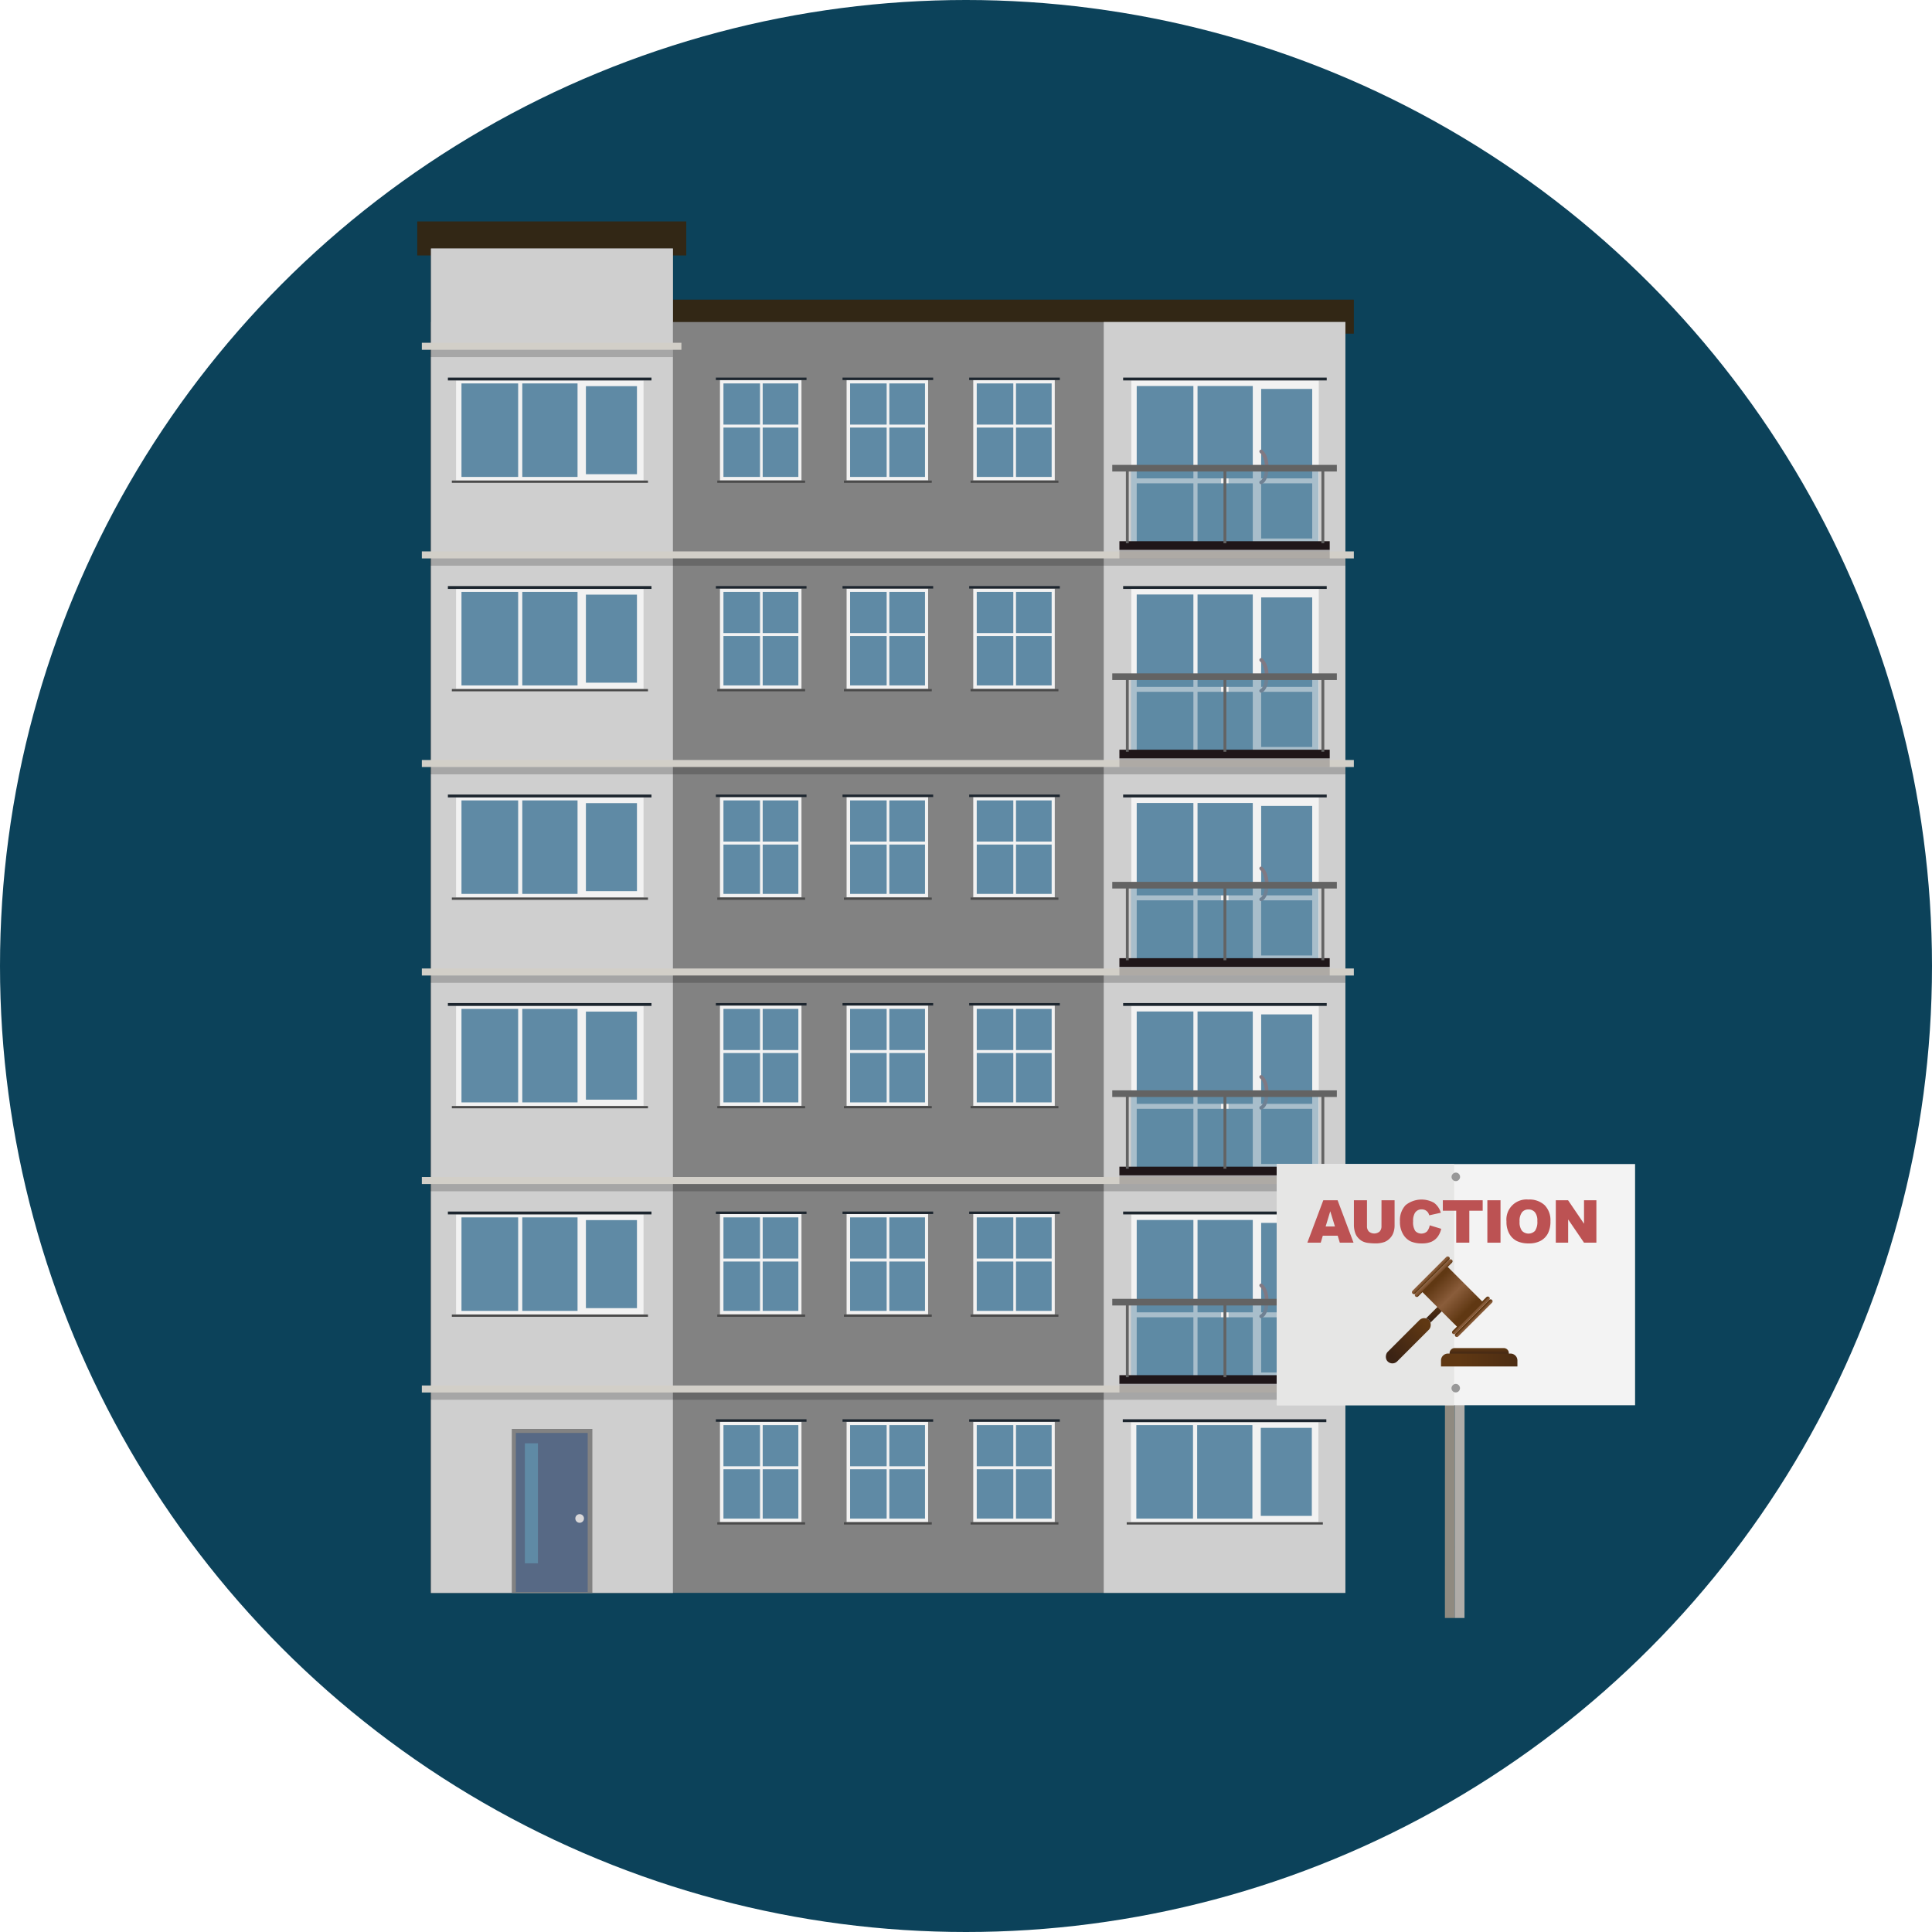 <?xml version="1.0" encoding="UTF-8"?>
<svg xmlns="http://www.w3.org/2000/svg" xmlns:xlink="http://www.w3.org/1999/xlink" width="160" height="160" viewBox="0 0 160 160">
  <defs>
    <style>.cls-1{fill:#0c425a;}.cls-2{fill:#322715;}.cls-3{fill:#828282;}.cls-4{fill:#cfcfcf;}.cls-5{fill:#576985;}.cls-15,.cls-6{fill:#5f8aa5;}.cls-7{fill:#dad8d9;}.cls-10,.cls-8{fill:#d2cfc8;}.cls-14,.cls-25,.cls-26,.cls-28,.cls-8{fill-rule:evenodd;}.cls-18,.cls-9{opacity:0.2;}.cls-11{fill:#f2f2f2;}.cls-12{fill:#1c252e;}.cls-13{fill:#4a4a4a;}.cls-14{fill:none;stroke:#807983;stroke-linecap:round;stroke-miterlimit:10;stroke-width:0.301px;}.cls-15{opacity:0.5;}.cls-16,.cls-18{fill:#1f1619;}.cls-17{fill:#636363;}.cls-19{fill:#8f8a80;}.cls-20{fill:#afaca8;}.cls-21{fill:#f3f3f3;}.cls-22{fill:#e6e6e5;}.cls-23{fill:#989898;}.cls-24{fill:#bc5253;}.cls-25{fill:url(#linear-gradient);}.cls-26{fill:url(#linear-gradient-2);}.cls-27{fill:url(#linear-gradient-3);}.cls-28{fill:url(#linear-gradient-4);}.cls-29{fill:url(#linear-gradient-5);}.cls-30{fill:url(#linear-gradient-6);}.cls-31{fill:url(#linear-gradient-7);}.cls-32{fill:url(#linear-gradient-8);}.cls-33{fill:url(#linear-gradient-9);}</style>
    <linearGradient id="linear-gradient" x1="122.502" y1="112.262" x2="122.502" y2="111.652" gradientUnits="userSpaceOnUse">
      <stop offset="0" stop-color="#3b2314"></stop>
      <stop offset="1" stop-color="#603813"></stop>
    </linearGradient>
    <linearGradient id="linear-gradient-2" x1="129.9" y1="112.632" x2="120.851" y2="112.632" xlink:href="#linear-gradient"></linearGradient>
    <linearGradient id="linear-gradient-3" x1="-128.279" y1="-6237.857" x2="-128.279" y2="-6234.005" gradientTransform="translate(244.908 6346.911)" gradientUnits="userSpaceOnUse">
      <stop offset="0" stop-color="#603813"></stop>
      <stop offset="0.771" stop-color="#442814"></stop>
      <stop offset="1" stop-color="#3b2314"></stop>
    </linearGradient>
    <linearGradient id="linear-gradient-4" x1="119.151" y1="107.624" x2="119.151" y2="109.292" gradientTransform="matrix(1, 0, 0, 1, 0, 0)" xlink:href="#linear-gradient-3"></linearGradient>
    <linearGradient id="linear-gradient-5" x1="-3424.193" y1="4528.046" x2="-3424.193" y2="4531.519" gradientTransform="translate(3544.467 -4422.441)" gradientUnits="userSpaceOnUse">
      <stop offset="0" stop-color="#603813"></stop>
      <stop offset="0.34" stop-color="#7c502d"></stop>
      <stop offset="0.495" stop-color="#8a5d3b"></stop>
      <stop offset="1" stop-color="#603813"></stop>
    </linearGradient>
    <linearGradient id="linear-gradient-6" x1="-130.813" y1="-6241.028" x2="-130.347" y2="-6241.028" gradientTransform="translate(-6122.297 236.31) rotate(90)" gradientUnits="userSpaceOnUse">
      <stop offset="0" stop-color="#8a5d3b"></stop>
      <stop offset="0.516" stop-color="#885b39"></stop>
      <stop offset="0.716" stop-color="#815533"></stop>
      <stop offset="0.861" stop-color="#754b27"></stop>
      <stop offset="0.979" stop-color="#643c17"></stop>
      <stop offset="1" stop-color="#603813"></stop>
    </linearGradient>
    <linearGradient id="linear-gradient-7" x1="-131.104" y1="-6241.028" x2="-130.715" y2="-6241.028" gradientTransform="translate(-6122.533 236.407) rotate(90)" xlink:href="#linear-gradient-6"></linearGradient>
    <linearGradient id="linear-gradient-8" x1="-125.885" y1="-6241.028" x2="-126.184" y2="-6241.028" gradientTransform="translate(-6119.212 235.032) rotate(90)" xlink:href="#linear-gradient-6"></linearGradient>
    <linearGradient id="linear-gradient-9" x1="-125.384" y1="-6241.028" x2="-125.854" y2="-6241.028" gradientTransform="translate(-6118.98 234.935) rotate(90)" xlink:href="#linear-gradient-6"></linearGradient>
  </defs>
  <g id="Layer_1" data-name="Layer 1">
    <circle class="cls-1" cx="80" cy="80" r="80"></circle>
    <rect class="cls-2" x="36.202" y="24.815" width="75.918" height="2.818"></rect>
    <rect class="cls-2" x="34.556" y="18.339" width="22.278" height="2.818"></rect>
    <rect class="cls-3" x="35.662" y="20.58" width="20.067" height="111.337"></rect>
    <rect class="cls-3" x="35.662" y="26.669" width="75.757" height="105.247"></rect>
    <polygon class="cls-4" points="35.716 20.58 35.716 131.916 55.729 131.916 55.729 55.282 55.729 20.58 35.716 20.58"></polygon>
    <polygon class="cls-4" points="91.406 26.669 91.406 131.916 111.418 131.916 111.418 52.04 111.418 26.669 91.406 26.669"></polygon>
    <rect class="cls-3" x="42.384" y="118.336" width="6.673" height="13.58"></rect>
    <g id="Symbol_9_0_Layer2_0_MEMBER_8_MEMBER_12_MEMBER_0_FILL" data-name="Symbol 9 0 Layer2 0 MEMBER 8 MEMBER 12 MEMBER 0 FILL">
      <path class="cls-5" d="M42.72,118.67h5.95v13.178H42.72Z"></path>
    </g>
    <g id="Symbol_9_0_Layer2_0_MEMBER_8_MEMBER_12_MEMBER_1_MEMBER_1_FILL" data-name="Symbol 9 0 Layer2 0 MEMBER 8 MEMBER 12 MEMBER 1 MEMBER 1 FILL">
      <path class="cls-6" d="M44.55,119.528v9.937H43.467v-9.937Z"></path>
    </g>
    <circle class="cls-7" cx="48.004" cy="125.752" r="0.359"></circle>
    <polygon class="cls-8" points="112.12 114.739 112.12 115.321 34.935 115.321 34.935 114.739 112.12 114.739 112.12 114.739"></polygon>
    <rect class="cls-9" x="35.636" y="115.321" width="75.782" height="0.603"></rect>
    <polygon class="cls-8" points="112.12 97.473 112.12 98.055 34.935 98.055 34.935 97.473 112.12 97.473 112.12 97.473"></polygon>
    <rect class="cls-9" x="35.636" y="98.055" width="75.782" height="0.603"></rect>
    <polygon class="cls-8" points="112.12 80.206 112.12 80.788 34.935 80.788 34.935 80.206 112.12 80.206 112.12 80.206"></polygon>
    <rect class="cls-9" x="35.636" y="80.788" width="75.782" height="0.603"></rect>
    <polygon class="cls-8" points="112.12 62.94 112.12 63.522 34.935 63.522 34.935 62.94 112.12 62.94 112.12 62.94"></polygon>
    <rect class="cls-9" x="35.636" y="63.522" width="75.782" height="0.603"></rect>
    <polygon class="cls-8" points="112.12 45.664 112.12 46.246 34.935 46.246 34.935 45.664 112.12 45.664 112.12 45.664"></polygon>
    <rect class="cls-9" x="35.636" y="46.246" width="75.782" height="0.603"></rect>
    <rect class="cls-10" x="34.935" y="28.387" width="21.496" height="0.582"></rect>
    <rect class="cls-9" x="35.636" y="28.969" width="20.093" height="0.603"></rect>
    <rect class="cls-11" x="80.601" y="100.541" width="6.75" height="8.304"></rect>
    <rect class="cls-6" x="80.89" y="104.474" width="3.028" height="4.087"></rect>
    <rect class="cls-6" x="84.14" y="100.818" width="2.953" height="3.409"></rect>
    <rect class="cls-6" x="84.14" y="104.474" width="2.953" height="4.087"></rect>
    <rect class="cls-6" x="80.89" y="100.818" width="3.028" height="3.409"></rect>
    <rect class="cls-12" x="80.263" y="100.335" width="7.507" height="0.206"></rect>
    <rect class="cls-13" x="80.378" y="108.862" width="7.276" height="0.189"></rect>
    <rect class="cls-11" x="70.112" y="100.541" width="6.75" height="8.304"></rect>
    <rect class="cls-6" x="70.401" y="104.474" width="3.028" height="4.087"></rect>
    <rect class="cls-6" x="73.651" y="100.818" width="2.953" height="3.409"></rect>
    <rect class="cls-6" x="73.651" y="104.474" width="2.953" height="4.087"></rect>
    <rect class="cls-6" x="70.401" y="100.818" width="3.028" height="3.409"></rect>
    <rect class="cls-12" x="69.774" y="100.335" width="7.507" height="0.206"></rect>
    <rect class="cls-13" x="69.889" y="108.862" width="7.276" height="0.189"></rect>
    <rect class="cls-11" x="59.624" y="100.541" width="6.75" height="8.304"></rect>
    <rect class="cls-6" x="59.913" y="104.474" width="3.028" height="4.087"></rect>
    <rect class="cls-6" x="63.163" y="100.818" width="2.953" height="3.409"></rect>
    <rect class="cls-6" x="63.163" y="104.474" width="2.953" height="4.087"></rect>
    <rect class="cls-6" x="59.913" y="100.818" width="3.028" height="3.409"></rect>
    <rect class="cls-12" x="59.285" y="100.335" width="7.507" height="0.206"></rect>
    <rect class="cls-13" x="59.401" y="108.862" width="7.276" height="0.189"></rect>
    <rect class="cls-11" x="80.601" y="117.745" width="6.75" height="8.304"></rect>
    <rect class="cls-6" x="80.89" y="121.678" width="3.028" height="4.087"></rect>
    <rect class="cls-6" x="84.14" y="118.022" width="2.953" height="3.409"></rect>
    <rect class="cls-6" x="84.14" y="121.678" width="2.953" height="4.087"></rect>
    <rect class="cls-6" x="80.89" y="118.022" width="3.028" height="3.409"></rect>
    <rect class="cls-12" x="80.263" y="117.538" width="7.507" height="0.206"></rect>
    <rect class="cls-13" x="80.378" y="126.066" width="7.276" height="0.189"></rect>
    <rect class="cls-11" x="70.112" y="117.745" width="6.75" height="8.304"></rect>
    <rect class="cls-6" x="70.401" y="121.678" width="3.028" height="4.087"></rect>
    <rect class="cls-6" x="73.651" y="118.022" width="2.953" height="3.409"></rect>
    <rect class="cls-6" x="73.651" y="121.678" width="2.953" height="4.087"></rect>
    <rect class="cls-6" x="70.401" y="118.022" width="3.028" height="3.409"></rect>
    <rect class="cls-12" x="69.774" y="117.538" width="7.507" height="0.206"></rect>
    <rect class="cls-13" x="69.889" y="126.066" width="7.276" height="0.189"></rect>
    <rect class="cls-11" x="59.624" y="117.745" width="6.75" height="8.304"></rect>
    <rect class="cls-6" x="59.913" y="121.678" width="3.028" height="4.087"></rect>
    <rect class="cls-6" x="63.163" y="118.022" width="2.953" height="3.409"></rect>
    <rect class="cls-6" x="63.163" y="121.678" width="2.953" height="4.087"></rect>
    <rect class="cls-6" x="59.913" y="118.022" width="3.028" height="3.409"></rect>
    <rect class="cls-12" x="59.285" y="117.538" width="7.507" height="0.206"></rect>
    <rect class="cls-13" x="59.401" y="126.066" width="7.276" height="0.189"></rect>
    <rect class="cls-11" x="93.69" y="100.57" width="15.526" height="13.84"></rect>
    <rect class="cls-6" x="94.138" y="109.093" width="4.693" height="4.845"></rect>
    <rect class="cls-6" x="99.175" y="101.033" width="4.575" height="7.649"></rect>
    <rect class="cls-6" x="99.175" y="109.093" width="4.575" height="4.845"></rect>
    <rect class="cls-6" x="94.138" y="101.033" width="4.693" height="7.649"></rect>
    <rect class="cls-6" x="104.444" y="109.093" width="4.227" height="4.569"></rect>
    <rect class="cls-6" x="104.444" y="101.274" width="4.227" height="7.408"></rect>
    <path class="cls-14" d="M104.444,106.45c.672.534.562,2.328,0,2.562"></path>
    <rect class="cls-12" x="93.013" y="100.335" width="16.86" height="0.236"></rect>
    <rect class="cls-15" x="93.672" y="107.964" width="7.452" height="6.047"></rect>
    <rect class="cls-15" x="101.742" y="107.964" width="7.452" height="6.047" transform="translate(210.935 221.975) rotate(-180)"></rect>
    <rect class="cls-16" x="92.704" y="113.886" width="17.417" height="0.718"></rect>
    <rect class="cls-17" x="92.113" y="107.564" width="18.598" height="0.55"></rect>
    <rect class="cls-18" x="92.704" y="114.603" width="17.417" height="0.718"></rect>
    <rect class="cls-17" x="101.325" y="108.051" width="0.236" height="6.005"></rect>
    <rect class="cls-17" x="93.241" y="108.051" width="0.236" height="6.005"></rect>
    <rect class="cls-17" x="109.436" y="108.051" width="0.236" height="6.005" transform="translate(219.108 222.107) rotate(-180)"></rect>
    <rect class="cls-11" x="37.77" y="100.57" width="15.526" height="8.275"></rect>
    <rect class="cls-6" x="43.254" y="100.818" width="4.575" height="7.743"></rect>
    <rect class="cls-6" x="38.218" y="100.818" width="4.693" height="7.743"></rect>
    <rect class="cls-6" x="48.523" y="101.044" width="4.227" height="7.291"></rect>
    <rect class="cls-12" x="37.093" y="100.335" width="16.86" height="0.236"></rect>
    <rect class="cls-13" x="37.42" y="108.862" width="16.243" height="0.189"></rect>
    <rect class="cls-11" x="80.601" y="83.275" width="6.75" height="8.304"></rect>
    <rect class="cls-6" x="80.89" y="87.208" width="3.028" height="4.087"></rect>
    <rect class="cls-6" x="84.14" y="83.552" width="2.953" height="3.409"></rect>
    <rect class="cls-6" x="84.14" y="87.208" width="2.953" height="4.087"></rect>
    <rect class="cls-6" x="80.89" y="83.552" width="3.028" height="3.409"></rect>
    <rect class="cls-12" x="80.263" y="83.068" width="7.507" height="0.206"></rect>
    <rect class="cls-13" x="80.378" y="91.596" width="7.276" height="0.189"></rect>
    <rect class="cls-11" x="70.112" y="83.275" width="6.75" height="8.304"></rect>
    <rect class="cls-6" x="70.401" y="87.208" width="3.028" height="4.087"></rect>
    <rect class="cls-6" x="73.651" y="83.552" width="2.953" height="3.409"></rect>
    <rect class="cls-6" x="73.651" y="87.208" width="2.953" height="4.087"></rect>
    <rect class="cls-6" x="70.401" y="83.552" width="3.028" height="3.409"></rect>
    <rect class="cls-12" x="69.774" y="83.068" width="7.507" height="0.206"></rect>
    <rect class="cls-13" x="69.889" y="91.596" width="7.276" height="0.189"></rect>
    <rect class="cls-11" x="59.624" y="83.275" width="6.75" height="8.304"></rect>
    <rect class="cls-6" x="59.913" y="87.208" width="3.028" height="4.087"></rect>
    <rect class="cls-6" x="63.163" y="83.552" width="2.953" height="3.409"></rect>
    <rect class="cls-6" x="63.163" y="87.208" width="2.953" height="4.087"></rect>
    <rect class="cls-6" x="59.913" y="83.552" width="3.028" height="3.409"></rect>
    <rect class="cls-12" x="59.285" y="83.068" width="7.507" height="0.206"></rect>
    <rect class="cls-13" x="59.401" y="91.596" width="7.276" height="0.189"></rect>
    <rect class="cls-11" x="93.69" y="83.304" width="15.526" height="13.84"></rect>
    <rect class="cls-6" x="94.138" y="91.827" width="4.693" height="4.845"></rect>
    <rect class="cls-6" x="99.175" y="83.767" width="4.575" height="7.649"></rect>
    <rect class="cls-6" x="99.175" y="91.827" width="4.575" height="4.845"></rect>
    <rect class="cls-6" x="94.138" y="83.767" width="4.693" height="7.649"></rect>
    <rect class="cls-6" x="104.444" y="91.827" width="4.227" height="4.569"></rect>
    <rect class="cls-6" x="104.444" y="84.008" width="4.227" height="7.408"></rect>
    <path class="cls-14" d="M104.444,89.184c.672.534.562,2.328,0,2.562"></path>
    <rect class="cls-12" x="93.013" y="83.068" width="16.86" height="0.236"></rect>
    <rect class="cls-15" x="93.672" y="90.698" width="7.452" height="6.047"></rect>
    <rect class="cls-15" x="101.742" y="90.698" width="7.452" height="6.047" transform="translate(210.935 187.442) rotate(-180)"></rect>
    <rect class="cls-16" x="92.704" y="96.619" width="17.417" height="0.718"></rect>
    <rect class="cls-17" x="92.113" y="90.298" width="18.598" height="0.55"></rect>
    <rect class="cls-18" x="92.704" y="97.337" width="17.417" height="0.718"></rect>
    <rect class="cls-17" x="101.325" y="90.785" width="0.236" height="6.005"></rect>
    <rect class="cls-17" x="93.241" y="90.785" width="0.236" height="6.005"></rect>
    <rect class="cls-17" x="109.436" y="90.785" width="0.236" height="6.005" transform="translate(219.108 187.575) rotate(-180)"></rect>
    <rect class="cls-11" x="37.77" y="83.304" width="15.526" height="8.275"></rect>
    <rect class="cls-6" x="43.254" y="83.552" width="4.575" height="7.743"></rect>
    <rect class="cls-6" x="38.218" y="83.552" width="4.693" height="7.743"></rect>
    <rect class="cls-6" x="48.523" y="83.778" width="4.227" height="7.291"></rect>
    <rect class="cls-12" x="37.093" y="83.068" width="16.86" height="0.236"></rect>
    <rect class="cls-13" x="37.42" y="91.596" width="16.243" height="0.189"></rect>
    <rect class="cls-11" x="80.601" y="66.008" width="6.75" height="8.304"></rect>
    <rect class="cls-6" x="80.89" y="69.942" width="3.028" height="4.087"></rect>
    <rect class="cls-6" x="84.14" y="66.286" width="2.953" height="3.409"></rect>
    <rect class="cls-6" x="84.14" y="69.942" width="2.953" height="4.087"></rect>
    <rect class="cls-6" x="80.89" y="66.286" width="3.028" height="3.409"></rect>
    <rect class="cls-12" x="80.263" y="65.802" width="7.507" height="0.206"></rect>
    <rect class="cls-13" x="80.378" y="74.329" width="7.276" height="0.189"></rect>
    <rect class="cls-11" x="70.112" y="66.008" width="6.75" height="8.304"></rect>
    <rect class="cls-6" x="70.401" y="69.942" width="3.028" height="4.087"></rect>
    <rect class="cls-6" x="73.651" y="66.286" width="2.953" height="3.409"></rect>
    <rect class="cls-6" x="73.651" y="69.942" width="2.953" height="4.087"></rect>
    <rect class="cls-6" x="70.401" y="66.286" width="3.028" height="3.409"></rect>
    <rect class="cls-12" x="69.774" y="65.802" width="7.507" height="0.206"></rect>
    <rect class="cls-13" x="69.889" y="74.329" width="7.276" height="0.189"></rect>
    <rect class="cls-11" x="59.624" y="66.008" width="6.75" height="8.304"></rect>
    <rect class="cls-6" x="59.913" y="69.942" width="3.028" height="4.087"></rect>
    <rect class="cls-6" x="63.163" y="66.286" width="2.953" height="3.409"></rect>
    <rect class="cls-6" x="63.163" y="69.942" width="2.953" height="4.087"></rect>
    <rect class="cls-6" x="59.913" y="66.286" width="3.028" height="3.409"></rect>
    <rect class="cls-12" x="59.285" y="65.802" width="7.507" height="0.206"></rect>
    <rect class="cls-13" x="59.401" y="74.329" width="7.276" height="0.189"></rect>
    <rect class="cls-11" x="93.69" y="66.038" width="15.526" height="13.84"></rect>
    <rect class="cls-6" x="94.138" y="74.561" width="4.693" height="4.845"></rect>
    <rect class="cls-6" x="99.175" y="66.501" width="4.575" height="7.649"></rect>
    <rect class="cls-6" x="99.175" y="74.561" width="4.575" height="4.845"></rect>
    <rect class="cls-6" x="94.138" y="66.501" width="4.693" height="7.649"></rect>
    <rect class="cls-6" x="104.444" y="74.561" width="4.227" height="4.569"></rect>
    <rect class="cls-6" x="104.444" y="66.742" width="4.227" height="7.408"></rect>
    <path class="cls-14" d="M104.444,71.918c.672.534.562,2.328,0,2.562"></path>
    <rect class="cls-12" x="93.013" y="65.802" width="16.86" height="0.236"></rect>
    <rect class="cls-15" x="93.672" y="73.432" width="7.452" height="6.047"></rect>
    <rect class="cls-15" x="101.742" y="73.432" width="7.452" height="6.047" transform="translate(210.935 152.91) rotate(-180)"></rect>
    <rect class="cls-16" x="92.704" y="79.353" width="17.417" height="0.718"></rect>
    <rect class="cls-17" x="92.113" y="73.032" width="18.598" height="0.55"></rect>
    <rect class="cls-18" x="92.704" y="80.071" width="17.417" height="0.718"></rect>
    <rect class="cls-17" x="101.325" y="73.519" width="0.236" height="6.005"></rect>
    <rect class="cls-17" x="93.241" y="73.519" width="0.236" height="6.005"></rect>
    <rect class="cls-17" x="109.436" y="73.519" width="0.236" height="6.005" transform="translate(219.108 153.042) rotate(-180)"></rect>
    <rect class="cls-11" x="37.77" y="66.038" width="15.526" height="8.275"></rect>
    <rect class="cls-6" x="43.254" y="66.286" width="4.575" height="7.743"></rect>
    <rect class="cls-6" x="38.218" y="66.286" width="4.693" height="7.743"></rect>
    <rect class="cls-6" x="48.523" y="66.512" width="4.227" height="7.291"></rect>
    <rect class="cls-12" x="37.093" y="65.802" width="16.86" height="0.236"></rect>
    <rect class="cls-13" x="37.42" y="74.329" width="16.243" height="0.189"></rect>
    <rect class="cls-11" x="80.601" y="48.742" width="6.75" height="8.304"></rect>
    <rect class="cls-6" x="80.89" y="52.676" width="3.028" height="4.087"></rect>
    <rect class="cls-6" x="84.14" y="49.02" width="2.953" height="3.409"></rect>
    <rect class="cls-6" x="84.14" y="52.676" width="2.953" height="4.087"></rect>
    <rect class="cls-6" x="80.89" y="49.02" width="3.028" height="3.409"></rect>
    <rect class="cls-12" x="80.263" y="48.536" width="7.507" height="0.206"></rect>
    <rect class="cls-13" x="80.378" y="57.063" width="7.276" height="0.189"></rect>
    <rect class="cls-11" x="70.112" y="48.742" width="6.75" height="8.304"></rect>
    <rect class="cls-6" x="70.401" y="52.676" width="3.028" height="4.087"></rect>
    <rect class="cls-6" x="73.651" y="49.02" width="2.953" height="3.409"></rect>
    <rect class="cls-6" x="73.651" y="52.676" width="2.953" height="4.087"></rect>
    <rect class="cls-6" x="70.401" y="49.02" width="3.028" height="3.409"></rect>
    <rect class="cls-12" x="69.774" y="48.536" width="7.507" height="0.206"></rect>
    <rect class="cls-13" x="69.889" y="57.063" width="7.276" height="0.189"></rect>
    <rect class="cls-11" x="59.624" y="48.742" width="6.75" height="8.304"></rect>
    <rect class="cls-6" x="59.913" y="52.676" width="3.028" height="4.087"></rect>
    <rect class="cls-6" x="63.163" y="49.02" width="2.953" height="3.409"></rect>
    <rect class="cls-6" x="63.163" y="52.676" width="2.953" height="4.087"></rect>
    <rect class="cls-6" x="59.913" y="49.02" width="3.028" height="3.409"></rect>
    <rect class="cls-12" x="59.285" y="48.536" width="7.507" height="0.206"></rect>
    <rect class="cls-13" x="59.401" y="57.063" width="7.276" height="0.189"></rect>
    <rect class="cls-11" x="93.69" y="48.772" width="15.526" height="13.84"></rect>
    <rect class="cls-6" x="94.138" y="57.294" width="4.693" height="4.845"></rect>
    <rect class="cls-6" x="99.175" y="49.234" width="4.575" height="7.649"></rect>
    <rect class="cls-6" x="99.175" y="57.294" width="4.575" height="4.845"></rect>
    <rect class="cls-6" x="94.138" y="49.234" width="4.693" height="7.649"></rect>
    <rect class="cls-6" x="104.444" y="57.294" width="4.227" height="4.569"></rect>
    <rect class="cls-6" x="104.444" y="49.475" width="4.227" height="7.408"></rect>
    <path class="cls-14" d="M104.444,54.652c.672.534.562,2.328,0,2.562"></path>
    <rect class="cls-12" x="93.013" y="48.536" width="16.86" height="0.236"></rect>
    <rect class="cls-15" x="93.672" y="56.166" width="7.452" height="6.047"></rect>
    <rect class="cls-15" x="101.742" y="56.166" width="7.452" height="6.047" transform="translate(210.935 118.378) rotate(-180)"></rect>
    <rect class="cls-16" x="92.704" y="62.087" width="17.417" height="0.718"></rect>
    <rect class="cls-17" x="92.113" y="55.766" width="18.598" height="0.55"></rect>
    <rect class="cls-18" x="92.704" y="62.805" width="17.417" height="0.718"></rect>
    <rect class="cls-17" x="101.325" y="56.253" width="0.236" height="6.005"></rect>
    <rect class="cls-17" x="93.241" y="56.253" width="0.236" height="6.005"></rect>
    <rect class="cls-17" x="109.436" y="56.253" width="0.236" height="6.005" transform="translate(219.108 118.51) rotate(-180)"></rect>
    <rect class="cls-11" x="37.77" y="48.772" width="15.526" height="8.275"></rect>
    <rect class="cls-6" x="43.254" y="49.02" width="4.575" height="7.743"></rect>
    <rect class="cls-6" x="38.218" y="49.02" width="4.693" height="7.743"></rect>
    <rect class="cls-6" x="48.523" y="49.246" width="4.227" height="7.291"></rect>
    <rect class="cls-12" x="37.093" y="48.536" width="16.86" height="0.236"></rect>
    <rect class="cls-13" x="37.42" y="57.063" width="16.243" height="0.189"></rect>
    <rect class="cls-11" x="80.601" y="31.476" width="6.75" height="8.304"></rect>
    <rect class="cls-6" x="80.89" y="35.41" width="3.028" height="4.087"></rect>
    <rect class="cls-6" x="84.14" y="31.754" width="2.953" height="3.409"></rect>
    <rect class="cls-6" x="84.14" y="35.41" width="2.953" height="4.087"></rect>
    <rect class="cls-6" x="80.89" y="31.754" width="3.028" height="3.409"></rect>
    <rect class="cls-12" x="80.263" y="31.27" width="7.507" height="0.206"></rect>
    <rect class="cls-13" x="80.378" y="39.797" width="7.276" height="0.189"></rect>
    <rect class="cls-11" x="70.112" y="31.476" width="6.75" height="8.304"></rect>
    <rect class="cls-6" x="70.401" y="35.41" width="3.028" height="4.087"></rect>
    <rect class="cls-6" x="73.651" y="31.754" width="2.953" height="3.409"></rect>
    <rect class="cls-6" x="73.651" y="35.41" width="2.953" height="4.087"></rect>
    <rect class="cls-6" x="70.401" y="31.754" width="3.028" height="3.409"></rect>
    <rect class="cls-12" x="69.774" y="31.27" width="7.507" height="0.206"></rect>
    <rect class="cls-13" x="69.889" y="39.797" width="7.276" height="0.189"></rect>
    <rect class="cls-11" x="59.624" y="31.476" width="6.75" height="8.304"></rect>
    <rect class="cls-6" x="59.913" y="35.41" width="3.028" height="4.087"></rect>
    <rect class="cls-6" x="63.163" y="31.754" width="2.953" height="3.409"></rect>
    <rect class="cls-6" x="63.163" y="35.41" width="2.953" height="4.087"></rect>
    <rect class="cls-6" x="59.913" y="31.754" width="3.028" height="3.409"></rect>
    <rect class="cls-12" x="59.285" y="31.27" width="7.507" height="0.206"></rect>
    <rect class="cls-13" x="59.401" y="39.797" width="7.276" height="0.189"></rect>
    <rect class="cls-11" x="93.69" y="31.505" width="15.526" height="13.84"></rect>
    <rect class="cls-6" x="94.138" y="40.028" width="4.693" height="4.845"></rect>
    <rect class="cls-6" x="99.175" y="31.968" width="4.575" height="7.649"></rect>
    <rect class="cls-6" x="99.175" y="40.028" width="4.575" height="4.845"></rect>
    <rect class="cls-6" x="94.138" y="31.968" width="4.693" height="7.649"></rect>
    <rect class="cls-6" x="104.444" y="40.028" width="4.227" height="4.569"></rect>
    <rect class="cls-6" x="104.444" y="32.209" width="4.227" height="7.408"></rect>
    <path class="cls-14" d="M104.444,37.386c.672.534.562,2.328,0,2.562"></path>
    <rect class="cls-12" x="93.013" y="31.27" width="16.86" height="0.236"></rect>
    <rect class="cls-15" x="93.672" y="38.899" width="7.452" height="6.047"></rect>
    <rect class="cls-15" x="101.742" y="38.899" width="7.452" height="6.047" transform="translate(210.935 83.845) rotate(-180)"></rect>
    <rect class="cls-16" x="92.704" y="44.821" width="17.417" height="0.718"></rect>
    <rect class="cls-17" x="92.113" y="38.499" width="18.598" height="0.55"></rect>
    <rect class="cls-18" x="92.704" y="45.538" width="17.417" height="0.718"></rect>
    <rect class="cls-17" x="101.325" y="38.986" width="0.236" height="6.005"></rect>
    <rect class="cls-17" x="93.241" y="38.986" width="0.236" height="6.005"></rect>
    <rect class="cls-17" x="109.436" y="38.986" width="0.236" height="6.005" transform="translate(219.108 83.978) rotate(-180)"></rect>
    <rect class="cls-11" x="37.77" y="31.505" width="15.526" height="8.275"></rect>
    <rect class="cls-6" x="43.254" y="31.754" width="4.575" height="7.743"></rect>
    <rect class="cls-6" x="38.218" y="31.754" width="4.693" height="7.743"></rect>
    <rect class="cls-6" x="48.523" y="31.98" width="4.227" height="7.291"></rect>
    <rect class="cls-12" x="37.093" y="31.27" width="16.86" height="0.236"></rect>
    <rect class="cls-13" x="37.42" y="39.797" width="16.243" height="0.189"></rect>
    <rect class="cls-11" x="93.659" y="117.774" width="15.526" height="8.275"></rect>
    <rect class="cls-6" x="99.144" y="118.022" width="4.575" height="7.743"></rect>
    <rect class="cls-6" x="94.107" y="118.022" width="4.693" height="7.743"></rect>
    <rect class="cls-6" x="104.413" y="118.248" width="4.227" height="7.291"></rect>
    <rect class="cls-12" x="92.982" y="117.538" width="16.86" height="0.236"></rect>
    <rect class="cls-13" x="93.31" y="126.066" width="16.243" height="0.189"></rect>
    <polygon class="cls-19" points="119.67 98.38 119.669 99.516 119.661 133.996 120.471 133.996 120.48 98.381 119.67 98.38"></polygon>
    <polygon class="cls-20" points="120.481 98.381 120.481 99.516 120.472 133.996 121.284 133.996 121.293 98.381 120.481 98.381"></polygon>
    <rect class="cls-21" x="105.741" y="96.401" width="29.669" height="19.975"></rect>
    <rect class="cls-22" x="105.728" y="96.398" width="14.7" height="19.975"></rect>
    <path class="cls-23" d="M120.59,97.11a.353.353,0,1,1-.379.353.366.366,0,0,1,.379-.353"></path>
    <path class="cls-23" d="M120.584,114.611a.352.352,0,1,1-.379.353.366.366,0,0,1,.379-.353"></path>
    <path class="cls-24" d="M110.781,102.334h-1.232l-.171.58h-1.109L109.59,99.4h1.184l1.32,3.514H110.957Zm-.226-.76-.388-1.263-.384,1.263Z"></path>
    <path class="cls-24" d="M114.41,99.4h1.084v2.094a1.748,1.748,0,0,1-.098.588,1.266,1.266,0,0,1-.304.483,1.204,1.204,0,0,1-.436.291,2.189,2.189,0,0,1-.76.117,4.891,4.891,0,0,1-.56-.035,1.489,1.489,0,0,1-.507-.143,1.288,1.288,0,0,1-.373-.304,1.109,1.109,0,0,1-.23-.404,2.093,2.093,0,0,1-.101-.594V99.4h1.083v2.143a.613.613,0,0,0,.159.449.687.687,0,0,0,.882.002.61.61,0,0,0,.159-.451Z"></path>
    <path class="cls-24" d="M118.404,101.476l.952.288a1.781,1.781,0,0,1-.302.669,1.315,1.315,0,0,1-.512.404,1.907,1.907,0,0,1-.778.137,2.252,2.252,0,0,1-.935-.166,1.487,1.487,0,0,1-.627-.586,1.984,1.984,0,0,1-.264-1.073,1.823,1.823,0,0,1,.464-1.34,2.11,2.11,0,0,1,2.356-.199,1.57,1.57,0,0,1,.565.824l-.958.213a.866.866,0,0,0-.105-.234.631.631,0,0,0-.224-.192.648.648,0,0,0-.294-.066.639.639,0,0,0-.566.297,1.262,1.262,0,0,0-.148.691,1.314,1.314,0,0,0,.178.801.7.7,0,0,0,.97.042A1.092,1.092,0,0,0,118.404,101.476Z"></path>
    <path class="cls-24" d="M119.489,99.4H122.79v.868h-1.107v2.646h-1.086v-2.646h-1.107Z"></path>
    <path class="cls-24" d="M123.177,99.4h1.089v3.514h-1.089Z"></path>
    <path class="cls-24" d="M124.76,101.16a1.664,1.664,0,0,1,1.814-1.819,1.838,1.838,0,0,1,1.352.471,1.777,1.777,0,0,1,.475,1.319,2.173,2.173,0,0,1-.207,1.011,1.481,1.481,0,0,1-.6.613,1.974,1.974,0,0,1-.977.219,2.235,2.235,0,0,1-.983-.189,1.475,1.475,0,0,1-.632-.599A1.991,1.991,0,0,1,124.76,101.16Zm1.086.004a1.175,1.175,0,0,0,.197.765.749.749,0,0,0,1.08.005,1.298,1.298,0,0,0,.192-.817,1.084,1.084,0,0,0-.2-.725.682.682,0,0,0-.542-.229.657.657,0,0,0-.527.232A1.178,1.178,0,0,0,125.846,101.164Z"></path>
    <path class="cls-24" d="M128.845,99.4h1.015l1.322,1.944V99.4h1.024v3.514h-1.024l-1.315-1.929v1.929h-1.022Z"></path>
    <path class="cls-25" d="M124.954,112.384v-.347a.421.421,0,0,0-.44-.396h-4.023a.421.421,0,0,0-.44.396v.347Z"></path>
    <path class="cls-26" d="M125.666,113.164v-.497a.569.569,0,0,0-.568-.568h-5.191a.569.569,0,0,0-.568.568v.497Z"></path>
    <rect class="cls-27" x="116.072" y="108.616" width="1.115" height="4.84" rx="0.557" transform="translate(112.674 -49.948) rotate(45)"></rect>
    <path class="cls-28" d="M120.163,107.631l-.154-.154a.146.146,0,0,0-.206,0l-1.706,1.706a.552.552,0,0,1,.243.142h0a.551.551,0,0,1,.129.205l1.693-1.693A.146.146,0,0,0,120.163,107.631Z"></path>
    <rect class="cls-29" x="118.795" y="105.211" width="2.957" height="4.363" rx="0.145" transform="translate(-40.71 116.501) rotate(-45)"></rect>
    <rect class="cls-30" x="116.586" y="105.685" width="4.29" height="0.329" rx="0.164" transform="translate(-40.071 114.958) rotate(-45)"></rect>
    <rect class="cls-31" x="116.35" y="105.449" width="4.29" height="0.329" rx="0.164" transform="translate(-39.974 114.722) rotate(-45)"></rect>
    <rect class="cls-32" x="119.671" y="108.77" width="4.29" height="0.329" rx="0.164" transform="translate(-41.349 118.043) rotate(-45)"></rect>
    <rect class="cls-33" x="119.904" y="109.002" width="4.29" height="0.329" rx="0.164" transform="translate(-41.446 118.276) rotate(-45)"></rect>
  </g>
</svg>
